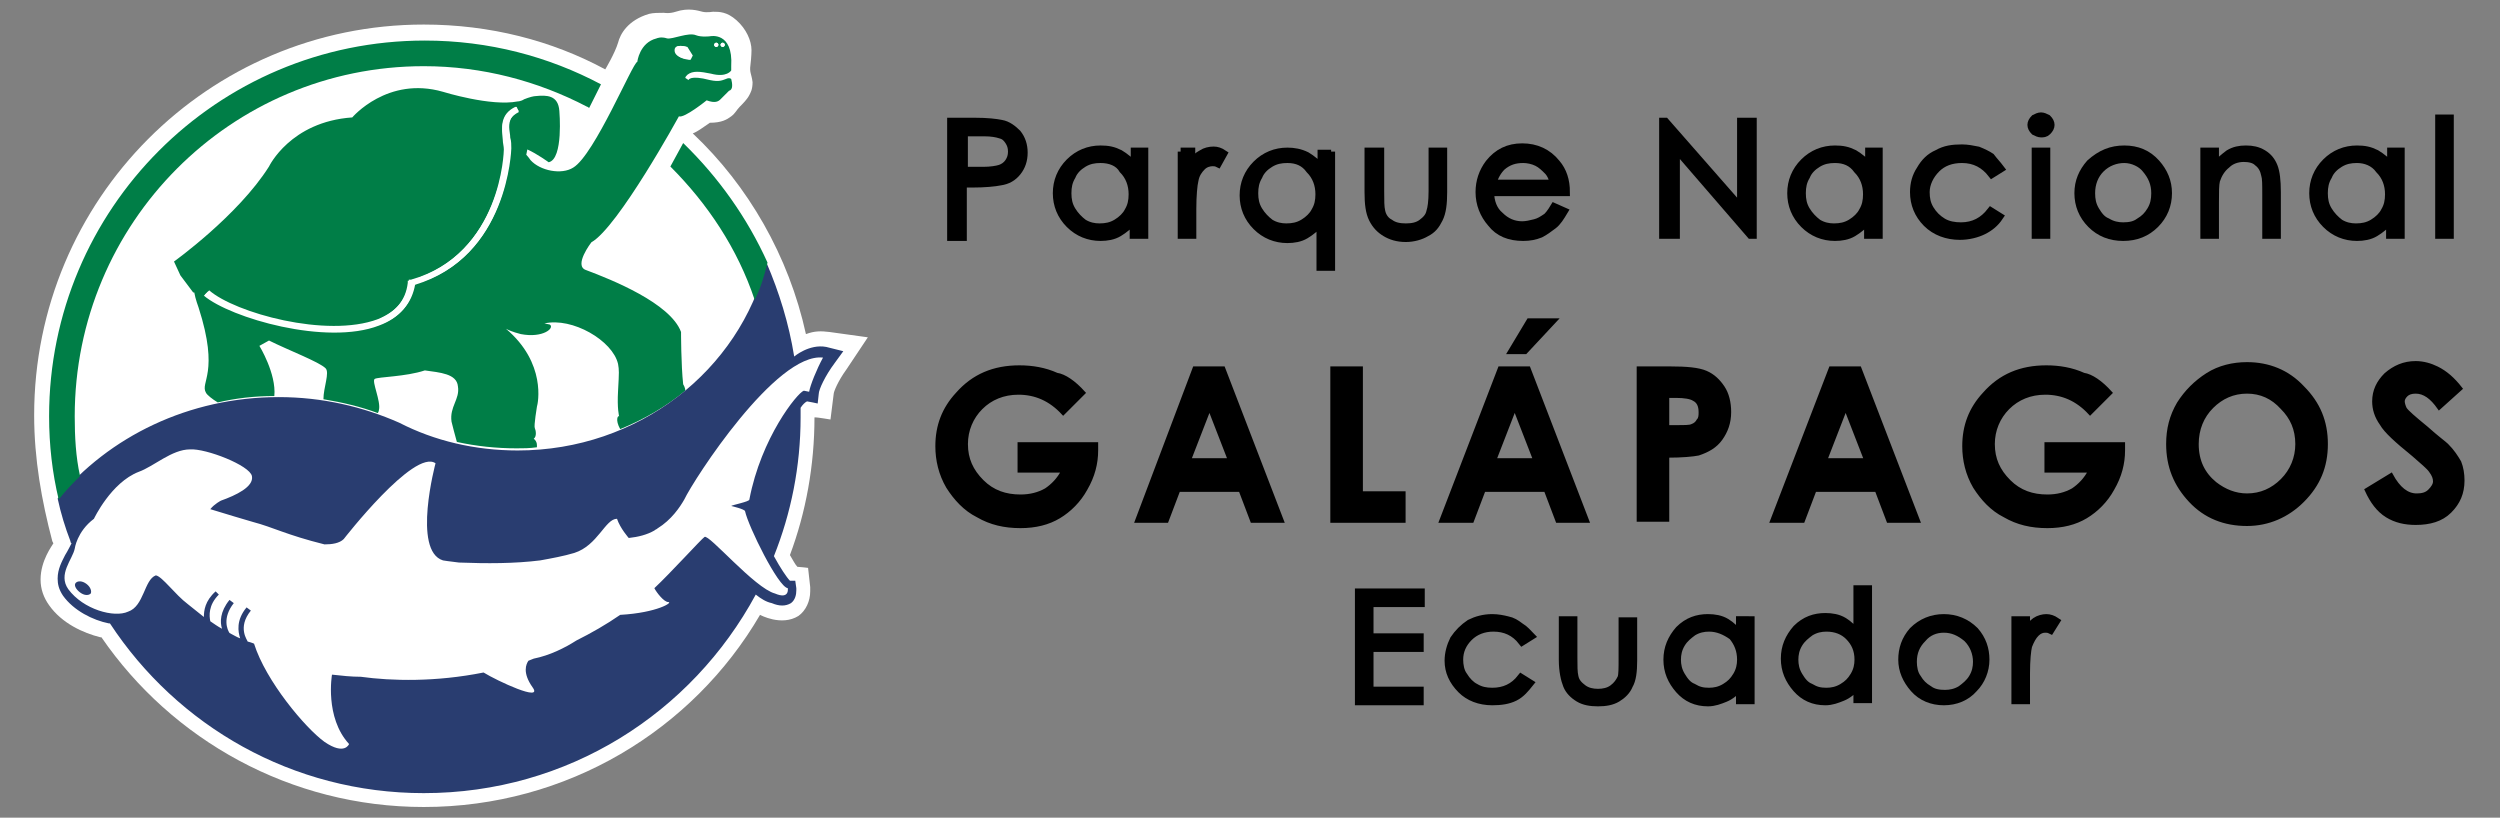 <?xml version="1.0" encoding="utf-8"?>
<!-- Generator: Adobe Illustrator 27.2.0, SVG Export Plug-In . SVG Version: 6.00 Build 0)  -->
<svg version="1.1" id="Capa_1" xmlns="http://www.w3.org/2000/svg" xmlns:xlink="http://www.w3.org/1999/xlink" x="0px" y="0px"
	 viewBox="0 0 234.2 76.6" style="enable-background:new 0 0 234.2 76.6;" xml:space="preserve">
<rect x="0" y="0" width="234.2" height="76.6" fill="#808080" stroke="none"/>
<style type="text/css">
	.st0{fill:#FFFFFF;}
	.st1{fill:#007E47;}
	.st2{fill:#293D70;}
	.st3{fill:none;stroke:#DEC327;stroke-width:0.123;}
	.st4{stroke:#000000;stroke-width:0.742;}
	.st5{stroke:#000000;stroke-width:0.351;}
</style>
<g>
	<g>
		<path class="st0" d="M75.5,31.3c0.8-0.3,1.4-0.3,2.2-0.2l3.6,0.5l-2,3c-0.8,1.1-1.2,2.1-1.2,2.3l-0.3,2.4c0,0-1.2-0.2-1.4-0.2
			l-0.1,0c0,4.5-0.8,8.9-2.3,12.9l0,0c0.3,0.5,0.5,0.9,0.7,1.1c0.2,0,1,0.1,1,0.1s0.2,1.8,0.2,1.8l0,0.4c0,0.9-0.4,1.8-1.1,2.3
			c-1.6,1-3.6-0.1-3.6-0.1c-6.3,10.8-18.1,18-31.5,18c-12.5,0-23.6-6.3-30.2-15.9l-0.1,0c-1.6-0.4-3.6-1.3-4.8-3
			c-0.5-0.7-0.8-1.5-0.8-2.4c0-1.8,1.1-3.2,1.2-3.4l-0.1-0.2C3.9,46.9,3.2,43,3.2,38.9c0-20.2,16.3-36.6,36.5-36.6
			c6.2,0,12,1.5,17,4.2c0,0,0.9-1.5,1.2-2.5c0.2-0.8,0.9-2.1,2.9-2.7c0.4-0.1,0.9-0.1,1.4-0.1c0,0,0.5,0.1,1.1-0.1
			c1.2-0.4,2.1-0.1,2.5,0c0.4,0.1,1,0,1,0c0.6,0,1.3,0,2.2,0.8c0.9,0.8,1.4,1.9,1.4,2.8c0,0,0,0.6-0.1,1.4c-0.1,0.7,0.1,0.8,0.2,1.6
			c0,0.7-0.2,1-0.3,1.2C70,9.3,69.6,9.7,69.3,10c-0.3,0.3-0.4,0.6-0.8,0.9c-0.4,0.3-0.9,0.6-2,0.6c-0.6,0.4-1.1,0.8-1.6,1l0,0
			C70.1,17.4,73.9,24,75.5,31.3L75.5,31.3z"/>
		<path class="st0" d="M74.9,38.9c0,19.4-15.7,35.1-35.2,35.1c-19.4,0-35.2-15.7-35.2-35.1c0-19.4,15.7-35.1,35.2-35.1
			C59.2,3.8,74.9,19.5,74.9,38.9z"/>
		<g>
			<path class="st1" d="M68.5,7.4c-0.1-0.1-0.3-0.1-0.5,0c-0.3,0.1-0.6,0.3-1.5,0.1c-1.9-0.5-2,0-2,0l-0.3-0.2
				c0-0.1,0.1-0.2,0.2-0.3c0.5-0.4,1.2-0.3,2.2-0.1c1.5,0.4,1.9-0.3,1.9-0.3l0-0.4c0.2-3.3-2-2.8-2-2.8s-0.8,0.1-1.3-0.1
				c-0.7-0.3-2.2,0.4-2.7,0.3c-0.6-0.2-1,0-1,0c-1.6,0.4-1.8,2.2-1.8,2.2c-0.4,0-4,8.7-6,9.9c-1.1,0.7-3.1,0.3-4-0.7
				c-0.2-0.3-0.4-0.5-0.4-0.5l0.1-0.5c0.9,0.4,2,1.2,2,1.2c1.4-0.3,1-4.8,1-4.8c-0.1-1.5-1.2-1.5-2.2-1.4c-0.2,0-0.6,0.1-1.1,0.3
				c-0.3,0.2-0.6,0.2-0.6,0.2c-2.5,0.5-7-0.9-7-0.9C36.3,7.1,33,11,33,11c-5.8,0.4-7.8,4.6-7.8,4.6c-2.9,4.6-8.9,8.9-8.9,8.9
				l0.6,1.3l1.2,1.6c0,0,0,0,0.1,0c0.1,0.6,0.4,1.4,0.4,1.4c2,6.2,0.1,7,0.7,8c0.1,0.2,0.6,0.6,1.1,0.9c1.7-0.4,3.5-0.6,5.3-0.6
				c0.2-2.1-1.4-4.7-1.4-4.7l0.9-0.5c1.8,0.9,4.7,2,5.3,2.6c0.4,0.4-0.2,1.8-0.2,2.9c1.8,0.3,3.5,0.7,5.1,1.3
				c0.1-0.2,0.1-0.3,0.1-0.3c0.2-0.8-0.7-2.7-0.4-2.9c0.3-0.2,2.9-0.2,4.7-0.8c1.4,0.2,3,0.3,3.1,1.5c0.2,1.2-0.8,1.9-0.6,3.3
				c0.1,0.4,0.3,1.2,0.5,1.9c1.8,0.4,3.7,0.6,5.6,0.6c0.6,0,1.2,0,1.9-0.1v-0.2c0-0.4-0.3-0.6-0.3-0.6c0.3-0.2,0.2-0.8,0.1-1
				c-0.1-0.2,0.2-2,0.2-2c0.1-0.3,0.9-4.1-2.9-7.3c0.2,0.1,0.6,0.3,1.4,0.5c2.1,0.4,3.2-0.6,2.7-0.9L51,30.3
				c2.6-0.6,6.4,1.6,6.9,3.8c0.1,0.6,0.1,0.7,0,2.5c-0.1,1.7,0.1,2.4,0.1,2.4c-0.1-0.1-0.4,0.3,0.1,1.2c2.2-0.9,4.3-2.1,6.1-3.6
				c0-0.3-0.2-0.6-0.2-0.6c-0.2-1.8-0.2-4.9-0.2-4.9c-1-2.7-6.5-4.9-8.9-5.8c-1.2-0.4,0.5-2.6,0.5-2.6c2.5-1.4,8.2-11.8,8.2-11.8
				c0.5,0.2,2.6-1.5,2.6-1.5c0.8,0.3,1.1,0.1,1.3-0.1c0.2-0.2,0.8-0.8,0.8-0.8C68.7,8.4,68.6,7.8,68.5,7.4z M67.7,4
				c0.1,0,0.2,0.1,0.2,0.2c0,0.1-0.1,0.2-0.2,0.2c-0.1,0-0.2-0.1-0.2-0.2C67.5,4.1,67.6,4,67.7,4z M67.1,4c0.1,0,0.2,0.1,0.2,0.2
				c0,0.1-0.1,0.2-0.2,0.2c-0.1,0-0.2-0.1-0.2-0.2C66.9,4.1,67,4,67.1,4z M47.6,12c0,0.3,0,0.6,0.1,1c0,0.3,0.1,0.7,0.1,1
				c0,0.1-0.2,10.1-9,12.7c-0.3,1.8-1.4,3.1-3.3,3.8c-4.9,1.9-13.9-0.7-16.4-2.8l0.4-0.4c2.4,2,11,4.5,15.8,2.7
				c1.7-0.7,2.7-1.8,2.9-3.5l0-0.2l0.2,0C47,23.8,47.3,14,47.3,14c0-0.3-0.1-0.6-0.1-0.9c-0.2-1-0.4-2.3,1.2-3.1l0.2,0.5
				C47.8,10.9,47.6,11.4,47.6,12z M63.2,4.8c-0.1-0.8,1.1-0.4,1.1-0.4l0.5,0.8l-0.2,0.4C64.6,5.5,63.3,5.5,63.2,4.8z"/>
		</g>
		<path class="st0" d="M64.4,46.8c-0.4,0.6-1.1,1.8-2.5,2.7c-0.1,0.1-0.2,0.1-0.3,0.2c-0.7,0.3-1.4,0.6-2.4,0.7c0,0-0.8-0.9-1.1-1.8
			c-1.1,0.1-1.8,2.5-4,3.2c-1,0.3-2.1,0.6-3.2,0.7c-2.5,0.2-5,0.3-7.6,0.2c-0.9-0.1-1.5-0.2-1.5-0.2c-2.9-0.9-0.7-9.1-0.7-9.1
			c-2-1.4-8.6,7.1-8.6,7.1c-0.4,0.4-1.1,0.5-1.8,0.5c-3.6-0.8-4.8-1.6-6.7-2.1c-0.8-0.2-2.8-0.8-4-1.2c0.4-0.5,1-0.8,1-0.8
			c1.3-0.5,3.1-1.2,2.9-2.3c-0.2-1-4.3-2.6-5.8-2.5c-1.8,0.1-3.4,1.6-4.8,2.1c-2.6,1-4.3,4.4-4.3,4.4c-1.6,1.2-1.8,2.8-1.8,2.8
			c-0.2,1-1.6,2.4-0.6,3.8c1.3,1.9,4.3,2.7,5.6,2.1c1.5-0.6,1.5-3.1,2.6-3.4c0.6,0.1,1.8,1.8,3,2.7c0.5,0.4,1,0.8,1.5,1.2
			c-0.1-0.7,0.1-1.5,1.1-2.4l0.3,0.3c-1.1,1-1,2-0.8,2.5c0.4,0.3,0.8,0.5,1.1,0.7c-0.2-0.6-0.2-1.6,0.7-2.7l0.4,0.3
			c-1.1,1.4-0.6,2.5-0.4,2.8c0.4,0.2,0.7,0.4,1,0.5c-0.2-0.6-0.4-1.7,0.6-2.9l0.4,0.3c-1.3,1.6-0.3,2.8-0.3,2.9l0,0
			c0.4,0.2,0.6,0.2,0.6,0.2c1.2,3.5,4.8,7.9,6.6,9.2c1.8,1.3,2.2,0.2,2.2,0.2c-2.3-2.4-1.6-6.5-1.6-6.5c0.9,0.1,1.8,0.2,2.7,0.2
			c2.9,0.4,7,0.5,11.5-0.4c1.3,0.8,5.6,2.8,4.6,1.4c-0.9-1.4-0.6-2.2-0.4-2.5c0.2-0.1,0.3-0.1,0.5-0.2c1.5-0.3,2.9-0.9,4-1.7
			c1.4-0.7,2.8-1.5,4.1-2.4c3.5-0.2,5.1-1.2,4.5-1.2c-0.4,0-1.1-0.9-1.3-1.3c1.5-1.4,4.4-4.6,4.8-4.8c0.5-0.3,4.7,4.8,6.6,5.3
			c1.3,0.6,1.2-0.5,1.2-0.5c-0.9-0.1-3.7-5.8-4-7.2c0-0.2-1.3-0.5-1.3-0.5c0.1-0.1,1.7-0.4,1.7-0.6c1.1-5.8,4.5-10,5.1-10.2l0.5,0.1
			c0.1-0.7,0.8-2.1,1.6-3.3C72.9,32.8,65.3,44.8,64.4,46.8z M7.1,54.6c0.2-0.2,0.6-0.2,1,0.1c0.4,0.3,0.6,0.7,0.4,0.9
			c-0.2,0.2-0.6,0.2-1-0.1C7.1,55.3,6.9,54.9,7.1,54.6z"/>
		<g>
			<path class="st2" d="M8.1,54.7c-0.4-0.3-0.8-0.3-1-0.1c-0.2,0.2,0,0.6,0.4,0.9c0.4,0.3,0.8,0.3,1,0.1C8.6,55.4,8.5,55,8.1,54.7z
				 M77.4,32.5c-1.6-0.3-3,0.9-3,0.9c-0.5-3.1-1.4-6-2.6-8.8c-2.5,10.1-12,17.6-23.3,17.6c-4,0-7.8-0.9-11.1-2.6l0,0
				c-3.4-1.5-7.2-2.4-11.3-2.4c-8.4,0-15.9,3.7-20.7,9.5l0,0c0.3,1.4,0.7,2.7,1.2,4c0,0.1,0,0.1,0.1,0.2c0,0-0.4,0.8-0.6,1.1
				c-0.3,0.6-0.7,1.3-0.7,2.2c0,0.5,0.1,1,0.5,1.6c1,1.4,2.8,2.3,4.3,2.6l0.1,0c6.3,9.6,17.1,15.9,29.4,15.9
				c13.5,0,25.1-7.5,31.1-18.6l0,0c0.5,0.4,1,0.7,1.5,0.8c0.7,0.3,1.3,0.3,1.8,0c0.4-0.3,0.5-0.8,0.5-1.2c0-0.1,0-0.1,0-0.2
				l-0.1-0.7c0,0-0.3,0-0.5,0c-0.3-0.3-0.9-1.2-1.5-2.3l0,0c1.6-4,2.5-8.4,2.5-13c0-0.3,0-0.5,0-0.8l0-0.1c0.2-0.3,0.4-0.5,0.6-0.6
				c0.1,0,1,0.2,1,0.2l0.1-0.9c0-0.4,0.6-1.7,1.5-2.9l0.8-1.1L77.4,32.5z M75.8,36.7l-0.5-0.1c-0.6,0.2-4,4.4-5.1,10.2
				c0,0.2-1.6,0.5-1.7,0.6c0,0,1.3,0.3,1.3,0.5c0.3,1.4,3.1,7.1,4,7.2c0,0,0.2,1.1-1.2,0.5c-1.9-0.5-6.2-5.6-6.6-5.3
				c-0.3,0.2-3.2,3.4-4.7,4.8c0.2,0.4,0.9,1.3,1.3,1.3c0.5,0-1,1-4.5,1.2c-1.3,0.9-2.7,1.7-4.1,2.4c-1.1,0.7-2.5,1.4-4,1.7
				c-0.2,0.1-0.3,0.1-0.5,0.2c-0.2,0.3-0.6,1.1,0.4,2.5c1,1.4-3.3-0.6-4.6-1.4c-4.5,0.9-8.6,0.8-11.5,0.4c-0.9,0-1.8-0.1-2.7-0.2
				c0,0-0.7,4,1.6,6.5c0,0-0.4,1.1-2.3-0.2c-1.8-1.3-5.5-5.7-6.6-9.2c0,0-0.2-0.1-0.6-0.2l0,0c0-0.1-1-1.3,0.3-2.9l-0.4-0.3
				c-1,1.2-0.8,2.3-0.6,2.9c-0.3-0.1-0.6-0.3-1-0.5c-0.2-0.3-0.7-1.4,0.4-2.8l-0.4-0.3c-0.9,1.1-0.9,2.1-0.7,2.7
				c-0.4-0.2-0.8-0.5-1.1-0.7c-0.1-0.5-0.2-1.5,0.8-2.5l-0.3-0.3c-1,0.9-1.1,1.8-1.1,2.4c-0.5-0.4-1-0.8-1.5-1.2
				c-1.2-0.9-2.4-2.6-3-2.7c-1.1,0.4-1.1,2.9-2.6,3.4c-1.3,0.6-4.2-0.2-5.6-2.1c-1-1.4,0.4-2.8,0.6-3.8c0,0,0.2-1.6,1.8-2.8
				c0,0,1.6-3.4,4.2-4.4c1.4-0.5,3.1-2.1,4.8-2.1c1.5-0.1,5.6,1.5,5.8,2.5c0.2,1-1.5,1.8-2.9,2.3c0,0-0.6,0.3-1,0.8
				c1.3,0.4,3.3,1,4,1.2c1.9,0.5,3.1,1.2,6.7,2.1c0.7,0,1.4-0.1,1.8-0.5c0,0,6.6-8.5,8.6-7.1c0,0-2.2,8.2,0.7,9.1
				c0,0,0.6,0.1,1.5,0.2c2.6,0.1,5.2,0.1,7.6-0.2c1.1-0.2,2.2-0.4,3.2-0.7c2.2-0.7,2.9-3.2,4-3.2c0.3,0.9,1.1,1.8,1.1,1.8
				c0.9-0.1,1.7-0.3,2.4-0.7c0.1-0.1,0.2-0.1,0.3-0.2c1.3-0.8,2.1-2,2.5-2.7c0.9-1.9,8.6-13.8,13-13.3
				C76.5,34.6,75.9,36.1,75.8,36.7z"/>
		</g>
		<path class="st1" d="M71.9,24.6c-1.9-4.2-4.6-8-7.9-11.2l-1.2,2.2c3.5,3.5,6.3,7.7,7.9,12.5c0,0,0,0,0,0
			C71.2,27.1,71.6,25.9,71.9,24.6C71.9,24.7,71.9,24.6,71.9,24.6z"/>
		<path class="st1" d="M7.5,44.6C7.1,42.8,7,40.9,7,39C7,20.9,21.6,6.2,39.7,6.2c5.5,0,10.7,1.4,15.3,3.8c0.1,0,0.1,0.1,0.2,0.1
			l1.1-2.2c-4.9-2.6-10.5-4.1-16.5-4.1C20.3,3.8,4.6,19.6,4.6,39c0,2.7,0.3,5.3,0.9,7.8l0,0C6.1,46,6.8,45.3,7.5,44.6z"/>
		<path class="st3" d="M37.6,39.2"/>
		<path class="st0" d="M35.6,30.4c1.9-0.7,3-2,3.3-3.8c8.7-2.5,9-12.6,9-12.7c0-0.3,0-0.7-0.1-1c0-0.3-0.1-0.7-0.1-1
			c0-0.6,0.2-1.1,0.9-1.5L48.3,10c-1.5,0.7-1.3,2-1.2,3.1c0,0.3,0.1,0.6,0.1,0.9c0,0.1-0.2,9.8-8.7,12.2l-0.2,0l0,0.2
			c-0.2,1.7-1.2,2.8-2.9,3.5c-4.8,1.8-13.4-0.6-15.8-2.7l-0.4,0.4C21.7,29.7,30.6,32.3,35.6,30.4z"/>
		<path class="st0" d="M67.7,4c0.1,0,0.2,0.1,0.2,0.2c0,0.1-0.1,0.2-0.2,0.2c-0.1,0-0.2-0.1-0.2-0.2C67.5,4.1,67.6,4,67.7,4z"/>
		<path class="st0" d="M67.1,4c0.1,0,0.2,0.1,0.2,0.2c0,0.1-0.1,0.2-0.2,0.2c-0.1,0-0.2-0.1-0.2-0.2C66.9,4.1,67,4,67.1,4z"/>
		<path class="st0" d="M64.4,4.4l0.5,0.8l-0.2,0.4c0,0-1.3,0-1.4-0.8C63.1,4,64.4,4.4,64.4,4.4z"/>
	</g>
	<g>
		<g>
			<path class="st4" d="M89.2,11.4h2.1c1.2,0,2,0.1,2.5,0.2c0.6,0.1,1.1,0.5,1.5,0.9c0.4,0.5,0.6,1.1,0.6,1.8c0,0.7-0.2,1.3-0.6,1.8
				c-0.4,0.5-0.9,0.8-1.6,0.9c-0.5,0.1-1.4,0.2-2.7,0.2h-0.8v5h-1.1V11.4z M90.3,12.4V16l1.8,0c0.7,0,1.3-0.1,1.6-0.2
				c0.3-0.1,0.6-0.3,0.8-0.6c0.2-0.3,0.3-0.6,0.3-1c0-0.4-0.1-0.7-0.3-1c-0.2-0.3-0.4-0.5-0.8-0.6c-0.3-0.1-0.8-0.2-1.5-0.2H90.3z"
				/>
			<path class="st4" d="M107.2,14.2V22h-1v-1.4c-0.4,0.5-0.9,0.9-1.4,1.2c-0.5,0.3-1.1,0.4-1.7,0.4c-1.1,0-2.1-0.4-2.9-1.2
				c-0.8-0.8-1.2-1.8-1.2-2.9c0-1.1,0.4-2.1,1.2-2.9c0.8-0.8,1.8-1.2,2.9-1.2c0.7,0,1.2,0.1,1.8,0.4c0.5,0.3,1,0.7,1.4,1.2v-1.4
				H107.2z M103.1,14.9c-0.6,0-1.1,0.1-1.6,0.4c-0.5,0.3-0.9,0.7-1.1,1.2c-0.3,0.5-0.4,1-0.4,1.6c0,0.6,0.1,1.1,0.4,1.6
				c0.3,0.5,0.7,0.9,1.1,1.2c0.5,0.3,1,0.4,1.5,0.4c0.6,0,1.1-0.1,1.6-0.4c0.5-0.3,0.9-0.7,1.1-1.1c0.3-0.5,0.4-1,0.4-1.6
				c0-0.9-0.3-1.7-0.9-2.3C104.8,15.2,104,14.9,103.1,14.9z"/>
			<path class="st4" d="M110.6,14.2h1v1.2c0.3-0.5,0.6-0.8,1-1c0.3-0.2,0.7-0.3,1.1-0.3c0.3,0,0.6,0.1,0.9,0.3l-0.5,0.9
				c-0.2-0.1-0.4-0.1-0.5-0.1c-0.3,0-0.7,0.1-1,0.4c-0.3,0.3-0.6,0.7-0.7,1.3c-0.1,0.4-0.2,1.4-0.2,2.7V22h-1V14.2z"/>
			<path class="st4" d="M124.7,14.2v10.8h-1v-4.2c-0.4,0.5-0.9,0.9-1.4,1.2c-0.5,0.3-1.1,0.4-1.7,0.4c-1.1,0-2.1-0.4-2.9-1.2
				c-0.8-0.8-1.2-1.8-1.2-2.9c0-1.1,0.4-2.1,1.2-2.9c0.8-0.8,1.8-1.2,2.9-1.2c0.6,0,1.2,0.1,1.8,0.4c0.5,0.3,1,0.7,1.4,1.2v-1.4
				H124.7z M120.6,14.9c-0.6,0-1.1,0.1-1.6,0.4c-0.5,0.3-0.9,0.7-1.1,1.2c-0.3,0.5-0.4,1-0.4,1.6c0,0.6,0.1,1.1,0.4,1.6
				c0.3,0.5,0.7,0.9,1.1,1.2c0.5,0.3,1,0.4,1.5,0.4c0.6,0,1.1-0.1,1.6-0.4c0.5-0.3,0.9-0.7,1.1-1.1c0.3-0.5,0.4-1,0.4-1.6
				c0-0.9-0.3-1.7-0.9-2.3C122.2,15.2,121.5,14.9,120.6,14.9z"/>
			<path class="st4" d="M128.3,14.2h1v3.7c0,0.9,0,1.5,0.1,1.9c0.1,0.5,0.4,0.9,0.8,1.1c0.4,0.3,0.9,0.4,1.5,0.4
				c0.6,0,1.1-0.1,1.5-0.4c0.4-0.3,0.7-0.6,0.8-1.1c0.1-0.3,0.2-0.9,0.2-1.9v-3.7h1V18c0,1.1-0.1,1.9-0.4,2.5
				c-0.3,0.6-0.6,1-1.2,1.3c-0.5,0.3-1.2,0.5-1.9,0.5c-0.8,0-1.4-0.2-1.9-0.5c-0.5-0.3-0.9-0.7-1.2-1.3c-0.3-0.6-0.4-1.4-0.4-2.5
				V14.2z"/>
			<path class="st4" d="M145.6,19.4l0.9,0.4c-0.3,0.5-0.6,1-1,1.3c-0.4,0.3-0.8,0.6-1.2,0.8c-0.5,0.2-1,0.3-1.6,0.3
				c-1.3,0-2.3-0.4-3-1.3c-0.7-0.8-1.1-1.8-1.1-2.9c0-1,0.3-1.9,0.9-2.7c0.8-1,1.8-1.5,3.1-1.5c1.3,0,2.4,0.5,3.2,1.5
				c0.6,0.7,0.9,1.6,0.9,2.7h-7.1c0,0.9,0.3,1.7,0.9,2.2c0.6,0.6,1.3,0.9,2.1,0.9c0.4,0,0.8-0.1,1.2-0.2c0.4-0.1,0.7-0.3,1-0.5
				C145,20.3,145.3,19.9,145.6,19.4z M145.6,17.3c-0.1-0.5-0.3-1-0.6-1.3c-0.3-0.3-0.6-0.6-1-0.8c-0.4-0.2-0.9-0.3-1.3-0.3
				c-0.8,0-1.4,0.2-2,0.7c-0.4,0.4-0.7,0.9-0.9,1.6H145.6z"/>
			<path class="st4" d="M155.8,22V11.4h0.2l7.1,8.1v-8.1h1.1V22h-0.2l-7-8.1V22H155.8z"/>
			<path class="st4" d="M176,14.2V22h-1v-1.4c-0.4,0.5-0.9,0.9-1.4,1.2c-0.5,0.3-1.1,0.4-1.7,0.4c-1.1,0-2.1-0.4-2.9-1.2
				c-0.8-0.8-1.2-1.8-1.2-2.9c0-1.1,0.4-2.1,1.2-2.9c0.8-0.8,1.8-1.2,2.9-1.2c0.7,0,1.2,0.1,1.8,0.4c0.5,0.3,1,0.7,1.4,1.2v-1.4H176
				z M171.9,14.9c-0.6,0-1.1,0.1-1.6,0.4c-0.5,0.3-0.9,0.7-1.1,1.2c-0.3,0.5-0.4,1-0.4,1.6c0,0.6,0.1,1.1,0.4,1.6
				c0.3,0.5,0.7,0.9,1.1,1.2c0.5,0.3,1,0.4,1.5,0.4c0.6,0,1.1-0.1,1.6-0.4c0.5-0.3,0.9-0.7,1.1-1.1c0.3-0.5,0.4-1,0.4-1.6
				c0-0.9-0.3-1.7-0.9-2.3C173.5,15.2,172.8,14.9,171.9,14.9z"/>
			<path class="st4" d="M187.4,15.8l-0.8,0.5c-0.7-0.9-1.6-1.4-2.8-1.4c-1,0-1.8,0.3-2.4,0.9c-0.6,0.6-1,1.4-1,2.2
				c0,0.6,0.1,1.1,0.4,1.6c0.3,0.5,0.7,0.9,1.2,1.2c0.5,0.3,1.1,0.4,1.7,0.4c1.2,0,2.1-0.5,2.8-1.4l0.8,0.5c-0.4,0.6-0.9,1-1.5,1.3
				c-0.6,0.3-1.4,0.5-2.2,0.5c-1.2,0-2.3-0.4-3.1-1.2c-0.8-0.8-1.2-1.8-1.2-2.9c0-0.8,0.2-1.5,0.6-2.1c0.4-0.7,0.9-1.2,1.6-1.5
				c0.7-0.4,1.4-0.5,2.3-0.5c0.5,0,1,0.1,1.5,0.2c0.5,0.2,0.9,0.4,1.2,0.6C186.8,15.1,187.1,15.4,187.4,15.8z"/>
			<path class="st4" d="M191.2,10.9c0.2,0,0.4,0.1,0.6,0.2c0.2,0.2,0.3,0.4,0.3,0.6c0,0.2-0.1,0.4-0.3,0.6c-0.2,0.2-0.4,0.2-0.6,0.2
				c-0.2,0-0.4-0.1-0.6-0.2c-0.2-0.2-0.3-0.4-0.3-0.6c0-0.2,0.1-0.4,0.3-0.6C190.8,11,191,10.9,191.2,10.9z M190.7,14.2h1V22h-1
				V14.2z"/>
			<path class="st4" d="M199,14c1.2,0,2.2,0.4,3,1.3c0.7,0.8,1.1,1.7,1.1,2.8c0,1.1-0.4,2.1-1.2,2.9c-0.8,0.8-1.8,1.2-3,1.2
				c-1.2,0-2.2-0.4-3-1.2c-0.8-0.8-1.2-1.8-1.2-2.9c0-1.1,0.4-2,1.1-2.8C196.8,14.4,197.8,14,199,14z M199,14.9
				c-0.8,0-1.6,0.3-2.2,0.9c-0.6,0.6-0.9,1.4-0.9,2.3c0,0.6,0.1,1.1,0.4,1.6c0.3,0.5,0.6,0.9,1.1,1.1c0.5,0.3,1,0.4,1.5,0.4
				c0.6,0,1.1-0.1,1.5-0.4c0.5-0.3,0.8-0.6,1.1-1.1c0.3-0.5,0.4-1,0.4-1.6c0-0.9-0.3-1.6-0.9-2.3C200.6,15.3,199.8,14.9,199,14.9z"
				/>
			<path class="st4" d="M206.5,14.2h1v1.4c0.4-0.5,0.9-0.9,1.3-1.2c0.5-0.3,1-0.4,1.6-0.4c0.6,0,1.1,0.1,1.6,0.4
				c0.5,0.3,0.8,0.7,1,1.2c0.2,0.5,0.3,1.3,0.3,2.4V22h-1v-3.8c0-0.9,0-1.5-0.1-1.8c-0.1-0.5-0.3-0.9-0.7-1.2
				c-0.3-0.3-0.8-0.4-1.3-0.4c-0.6,0-1.2,0.2-1.6,0.6c-0.5,0.4-0.8,0.9-1,1.5c-0.1,0.4-0.1,1.1-0.1,2.1V22h-1V14.2z"/>
			<path class="st4" d="M224.9,14.2V22h-1v-1.4c-0.4,0.5-0.9,0.9-1.4,1.2c-0.5,0.3-1.1,0.4-1.7,0.4c-1.1,0-2.1-0.4-2.9-1.2
				c-0.8-0.8-1.2-1.8-1.2-2.9c0-1.1,0.4-2.1,1.2-2.9c0.8-0.8,1.8-1.2,2.9-1.2c0.7,0,1.2,0.1,1.8,0.4c0.5,0.3,1,0.7,1.4,1.2v-1.4
				H224.9z M220.8,14.9c-0.6,0-1.1,0.1-1.6,0.4c-0.5,0.3-0.9,0.7-1.1,1.2c-0.3,0.5-0.4,1-0.4,1.6c0,0.6,0.1,1.1,0.4,1.6
				c0.3,0.5,0.7,0.9,1.1,1.2c0.5,0.3,1,0.4,1.5,0.4c0.6,0,1.1-0.1,1.6-0.4c0.5-0.3,0.9-0.7,1.1-1.1c0.3-0.5,0.4-1,0.4-1.6
				c0-0.9-0.3-1.7-0.9-2.3C222.4,15.2,221.6,14.9,220.8,14.9z"/>
			<path class="st4" d="M228.5,11.1h1V22h-1V11.1z"/>
			<path class="st5" d="M101.5,36.8l-1.9,1.9c-1.2-1.3-2.6-1.9-4.2-1.9c-1.4,0-2.6,0.5-3.5,1.4c-0.9,0.9-1.4,2.1-1.4,3.4
				c0,1.4,0.5,2.5,1.5,3.5c1,1,2.2,1.4,3.6,1.4c0.9,0,1.7-0.2,2.4-0.6c0.6-0.4,1.2-1,1.6-1.8h-4.1v-2.5h7.2l0,0.6
				c0,1.2-0.3,2.4-1,3.6c-0.6,1.1-1.5,2-2.5,2.6c-1,0.6-2.2,0.9-3.6,0.9c-1.5,0-2.8-0.3-4-1c-1.2-0.6-2.1-1.6-2.8-2.7
				c-0.7-1.2-1-2.5-1-3.8c0-1.9,0.6-3.5,1.9-4.9c1.5-1.7,3.4-2.5,5.8-2.5c1.2,0,2.4,0.2,3.5,0.7C99.7,35.2,100.6,35.8,101.5,36.8z"
				/>
			<path class="st5" d="M111.9,34.5h2.7l5.5,14.3h-2.8l-1.1-2.9h-5.8l-1.1,2.9h-2.8L111.9,34.5z M113.3,38.2l-1.9,4.9h3.8
				L113.3,38.2z"/>
			<path class="st5" d="M124.8,34.5h2.7v11.7h4v2.6h-6.7V34.5z"/>
			<path class="st5" d="M140.5,34.5h2.7l5.5,14.3h-2.8l-1.1-2.9H139l-1.1,2.9H135L140.5,34.5z M141.9,38.2l-1.9,4.9h3.8L141.9,38.2z
				 M143.2,30h2.5l-2.8,3h-1.5L143.2,30z"/>
			<path class="st5" d="M153.5,34.5h2.9c1.6,0,2.7,0.1,3.4,0.4c0.7,0.3,1.2,0.8,1.6,1.4c0.4,0.6,0.6,1.4,0.6,2.3
				c0,1-0.3,1.8-0.8,2.5c-0.5,0.7-1.2,1.1-2.1,1.4c-0.5,0.1-1.5,0.2-2.9,0.2v6h-2.7V34.5z M156.2,40h0.9c0.7,0,1.2,0,1.4-0.1
				c0.3-0.1,0.5-0.3,0.6-0.5c0.2-0.2,0.2-0.5,0.2-0.8c0-0.6-0.2-1-0.6-1.2c-0.3-0.2-0.9-0.3-1.7-0.3h-0.8V40z"/>
			<path class="st5" d="M171.5,34.5h2.7l5.5,14.3h-2.8l-1.1-2.9H170l-1.1,2.9H166L171.5,34.5z M172.9,38.2l-1.9,4.9h3.8L172.9,38.2z
				"/>
			<path class="st5" d="M197.7,36.8l-1.9,1.9c-1.2-1.3-2.6-1.9-4.2-1.9c-1.4,0-2.6,0.5-3.5,1.4c-0.9,0.9-1.4,2.1-1.4,3.4
				c0,1.4,0.5,2.5,1.5,3.5c1,1,2.2,1.4,3.6,1.4c0.9,0,1.7-0.2,2.4-0.6c0.6-0.4,1.2-1,1.6-1.8h-4.1v-2.5h7.2l0,0.6
				c0,1.2-0.3,2.4-1,3.6c-0.6,1.1-1.5,2-2.5,2.6c-1,0.6-2.2,0.9-3.6,0.9c-1.5,0-2.8-0.3-4-1c-1.2-0.6-2.1-1.6-2.8-2.7
				c-0.7-1.2-1-2.5-1-3.8c0-1.9,0.6-3.5,1.9-4.9c1.5-1.7,3.4-2.5,5.8-2.5c1.2,0,2.4,0.2,3.5,0.7C195.9,35.2,196.8,35.8,197.7,36.8z"
				/>
			<path class="st5" d="M210.5,34.1c2,0,3.8,0.7,5.2,2.2c1.5,1.5,2.2,3.2,2.2,5.3c0,2.1-0.7,3.8-2.2,5.3c-1.4,1.4-3.2,2.2-5.2,2.2
				c-2.1,0-3.9-0.7-5.3-2.2c-1.4-1.5-2.1-3.2-2.1-5.3c0-1.4,0.3-2.6,1-3.8c0.7-1.1,1.6-2,2.7-2.7C207.9,34.4,209.2,34.1,210.5,34.1z
				 M210.5,36.7c-1.3,0-2.4,0.5-3.3,1.4c-0.9,0.9-1.4,2.1-1.4,3.5c0,1.6,0.6,2.8,1.7,3.7c0.9,0.7,1.9,1.1,3,1.1
				c1.3,0,2.4-0.5,3.3-1.4c0.9-0.9,1.4-2.1,1.4-3.4c0-1.4-0.5-2.5-1.4-3.4C212.9,37.2,211.8,36.7,210.5,36.7z"/>
			<path class="st5" d="M230.5,36.4l-2,1.8c-0.7-1-1.4-1.5-2.2-1.5c-0.4,0-0.7,0.1-0.9,0.3c-0.2,0.2-0.3,0.4-0.3,0.6
				c0,0.2,0.1,0.5,0.2,0.7c0.2,0.3,0.9,0.9,2,1.8c1,0.9,1.7,1.4,1.9,1.6c0.6,0.6,0.9,1.1,1.2,1.6c0.2,0.5,0.3,1.1,0.3,1.7
				c0,1.2-0.4,2.1-1.2,2.9c-0.8,0.8-1.9,1.1-3.2,1.1c-1,0-1.9-0.2-2.7-0.7c-0.8-0.5-1.4-1.3-1.9-2.4l2.3-1.4
				c0.7,1.3,1.5,1.9,2.4,1.9c0.5,0,0.9-0.1,1.2-0.4c0.3-0.3,0.5-0.6,0.5-0.9c0-0.3-0.1-0.6-0.4-1c-0.2-0.3-0.8-0.8-1.6-1.5
				c-1.6-1.3-2.6-2.2-3-2.9c-0.5-0.7-0.7-1.4-0.7-2.1c0-1,0.4-1.8,1.1-2.5c0.8-0.7,1.7-1.1,2.8-1.1c0.7,0,1.4,0.2,2,0.5
				C229.1,34.9,229.8,35.5,230.5,36.4z"/>
			<path class="st4" d="M127.3,55.5h5.8v1h-4.8v3.2h4.7v1h-4.7v4h4.7v1h-5.7V55.5z"/>
			<path class="st4" d="M143.4,59.6l-0.8,0.5c-0.7-0.9-1.6-1.3-2.7-1.3c-0.9,0-1.7,0.3-2.3,0.9c-0.6,0.6-0.9,1.3-0.9,2.1
				c0,0.5,0.1,1.1,0.4,1.5c0.3,0.5,0.7,0.9,1.1,1.1c0.5,0.3,1,0.4,1.6,0.4c1.1,0,2-0.4,2.7-1.3l0.8,0.5c-0.4,0.5-0.8,1-1.4,1.3
				c-0.6,0.3-1.3,0.4-2.1,0.4c-1.2,0-2.2-0.4-2.9-1.1c-0.8-0.8-1.2-1.7-1.2-2.7c0-0.7,0.2-1.4,0.5-2c0.4-0.6,0.9-1.1,1.5-1.5
				c0.6-0.3,1.3-0.5,2.1-0.5c0.5,0,1,0.1,1.4,0.2c0.5,0.1,0.8,0.3,1.2,0.6C142.9,59,143.1,59.3,143.4,59.6z"/>
			<path class="st4" d="M146.4,58.1h1v3.5c0,0.8,0,1.4,0.1,1.8c0.1,0.5,0.4,0.8,0.8,1.1c0.4,0.3,0.9,0.4,1.4,0.4
				c0.5,0,1-0.1,1.4-0.4c0.4-0.3,0.6-0.6,0.8-1c0.1-0.3,0.1-0.9,0.1-1.8v-3.5h1v3.7c0,1-0.1,1.8-0.4,2.3c-0.2,0.5-0.6,0.9-1.1,1.2
				c-0.5,0.3-1.1,0.4-1.8,0.4c-0.7,0-1.3-0.1-1.8-0.4c-0.5-0.3-0.9-0.7-1.1-1.2c-0.2-0.5-0.4-1.3-0.4-2.4V58.1z"/>
			<path class="st4" d="M164,58.1v7.5h-1v-1.3c-0.4,0.5-0.9,0.9-1.4,1.1c-0.5,0.2-1,0.4-1.6,0.4c-1.1,0-2-0.4-2.7-1.2
				c-0.7-0.8-1.1-1.7-1.1-2.8c0-1.1,0.4-2,1.1-2.8c0.8-0.8,1.7-1.1,2.7-1.1c0.6,0,1.2,0.1,1.7,0.4c0.5,0.3,0.9,0.7,1.3,1.2v-1.4H164
				z M160.1,58.8c-0.5,0-1,0.1-1.5,0.4c-0.4,0.3-0.8,0.6-1.1,1.1c-0.3,0.5-0.4,1-0.4,1.5c0,0.5,0.1,1,0.4,1.5
				c0.3,0.5,0.6,0.9,1.1,1.1c0.5,0.3,0.9,0.4,1.5,0.4c0.5,0,1-0.1,1.5-0.4c0.5-0.3,0.8-0.6,1.1-1.1c0.3-0.5,0.4-1,0.4-1.5
				c0-0.9-0.3-1.6-0.8-2.2C161.6,59.1,160.9,58.8,160.1,58.8z"/>
			<path class="st4" d="M175,55.2v10.3h-1v-1.3c-0.4,0.5-0.9,0.9-1.4,1.1c-0.5,0.2-1,0.4-1.6,0.4c-1.1,0-2-0.4-2.7-1.2
				c-0.7-0.8-1.1-1.7-1.1-2.8c0-1.1,0.4-2,1.1-2.8c0.8-0.8,1.7-1.1,2.7-1.1c0.6,0,1.2,0.1,1.7,0.4c0.5,0.3,0.9,0.7,1.3,1.2v-4.2H175
				z M171.1,58.8c-0.5,0-1,0.1-1.5,0.4c-0.4,0.3-0.8,0.6-1.1,1.1c-0.3,0.5-0.4,1-0.4,1.5c0,0.5,0.1,1,0.4,1.5
				c0.3,0.5,0.6,0.9,1.1,1.1c0.5,0.3,0.9,0.4,1.5,0.4c0.5,0,1-0.1,1.5-0.4c0.5-0.3,0.8-0.6,1.1-1.1c0.3-0.5,0.4-1,0.4-1.5
				c0-0.9-0.3-1.6-0.9-2.2C172.7,59.1,172,58.8,171.1,58.8z"/>
			<path class="st4" d="M182.1,57.9c1.1,0,2.1,0.4,2.9,1.2c0.7,0.8,1,1.7,1,2.7c0,1-0.4,2-1.1,2.7c-0.7,0.8-1.7,1.2-2.8,1.2
				c-1.1,0-2.1-0.4-2.8-1.2c-0.7-0.8-1.1-1.7-1.1-2.7c0-1,0.3-1.9,1-2.7C180,58.3,181,57.9,182.1,57.9z M182.1,58.9
				c-0.8,0-1.5,0.3-2,0.9c-0.6,0.6-0.9,1.3-0.9,2.2c0,0.5,0.1,1.1,0.4,1.5c0.3,0.5,0.6,0.8,1.1,1.1c0.4,0.3,0.9,0.4,1.5,0.4
				c0.5,0,1-0.1,1.5-0.4c0.4-0.3,0.8-0.6,1.1-1.1c0.3-0.5,0.4-1,0.4-1.5c0-0.8-0.3-1.6-0.9-2.2C183.6,59.2,182.9,58.9,182.1,58.9z"
				/>
			<path class="st4" d="M188.8,58.1h1v1.1c0.3-0.4,0.6-0.8,0.9-1c0.3-0.2,0.7-0.3,1-0.3c0.3,0,0.6,0.1,0.9,0.3l-0.5,0.8
				c-0.2-0.1-0.4-0.1-0.5-0.1c-0.3,0-0.6,0.1-0.9,0.4c-0.3,0.3-0.5,0.7-0.7,1.2c-0.1,0.4-0.2,1.3-0.2,2.6v2.5h-1V58.1z"/>
		</g>
	</g>
</g>
</svg>
